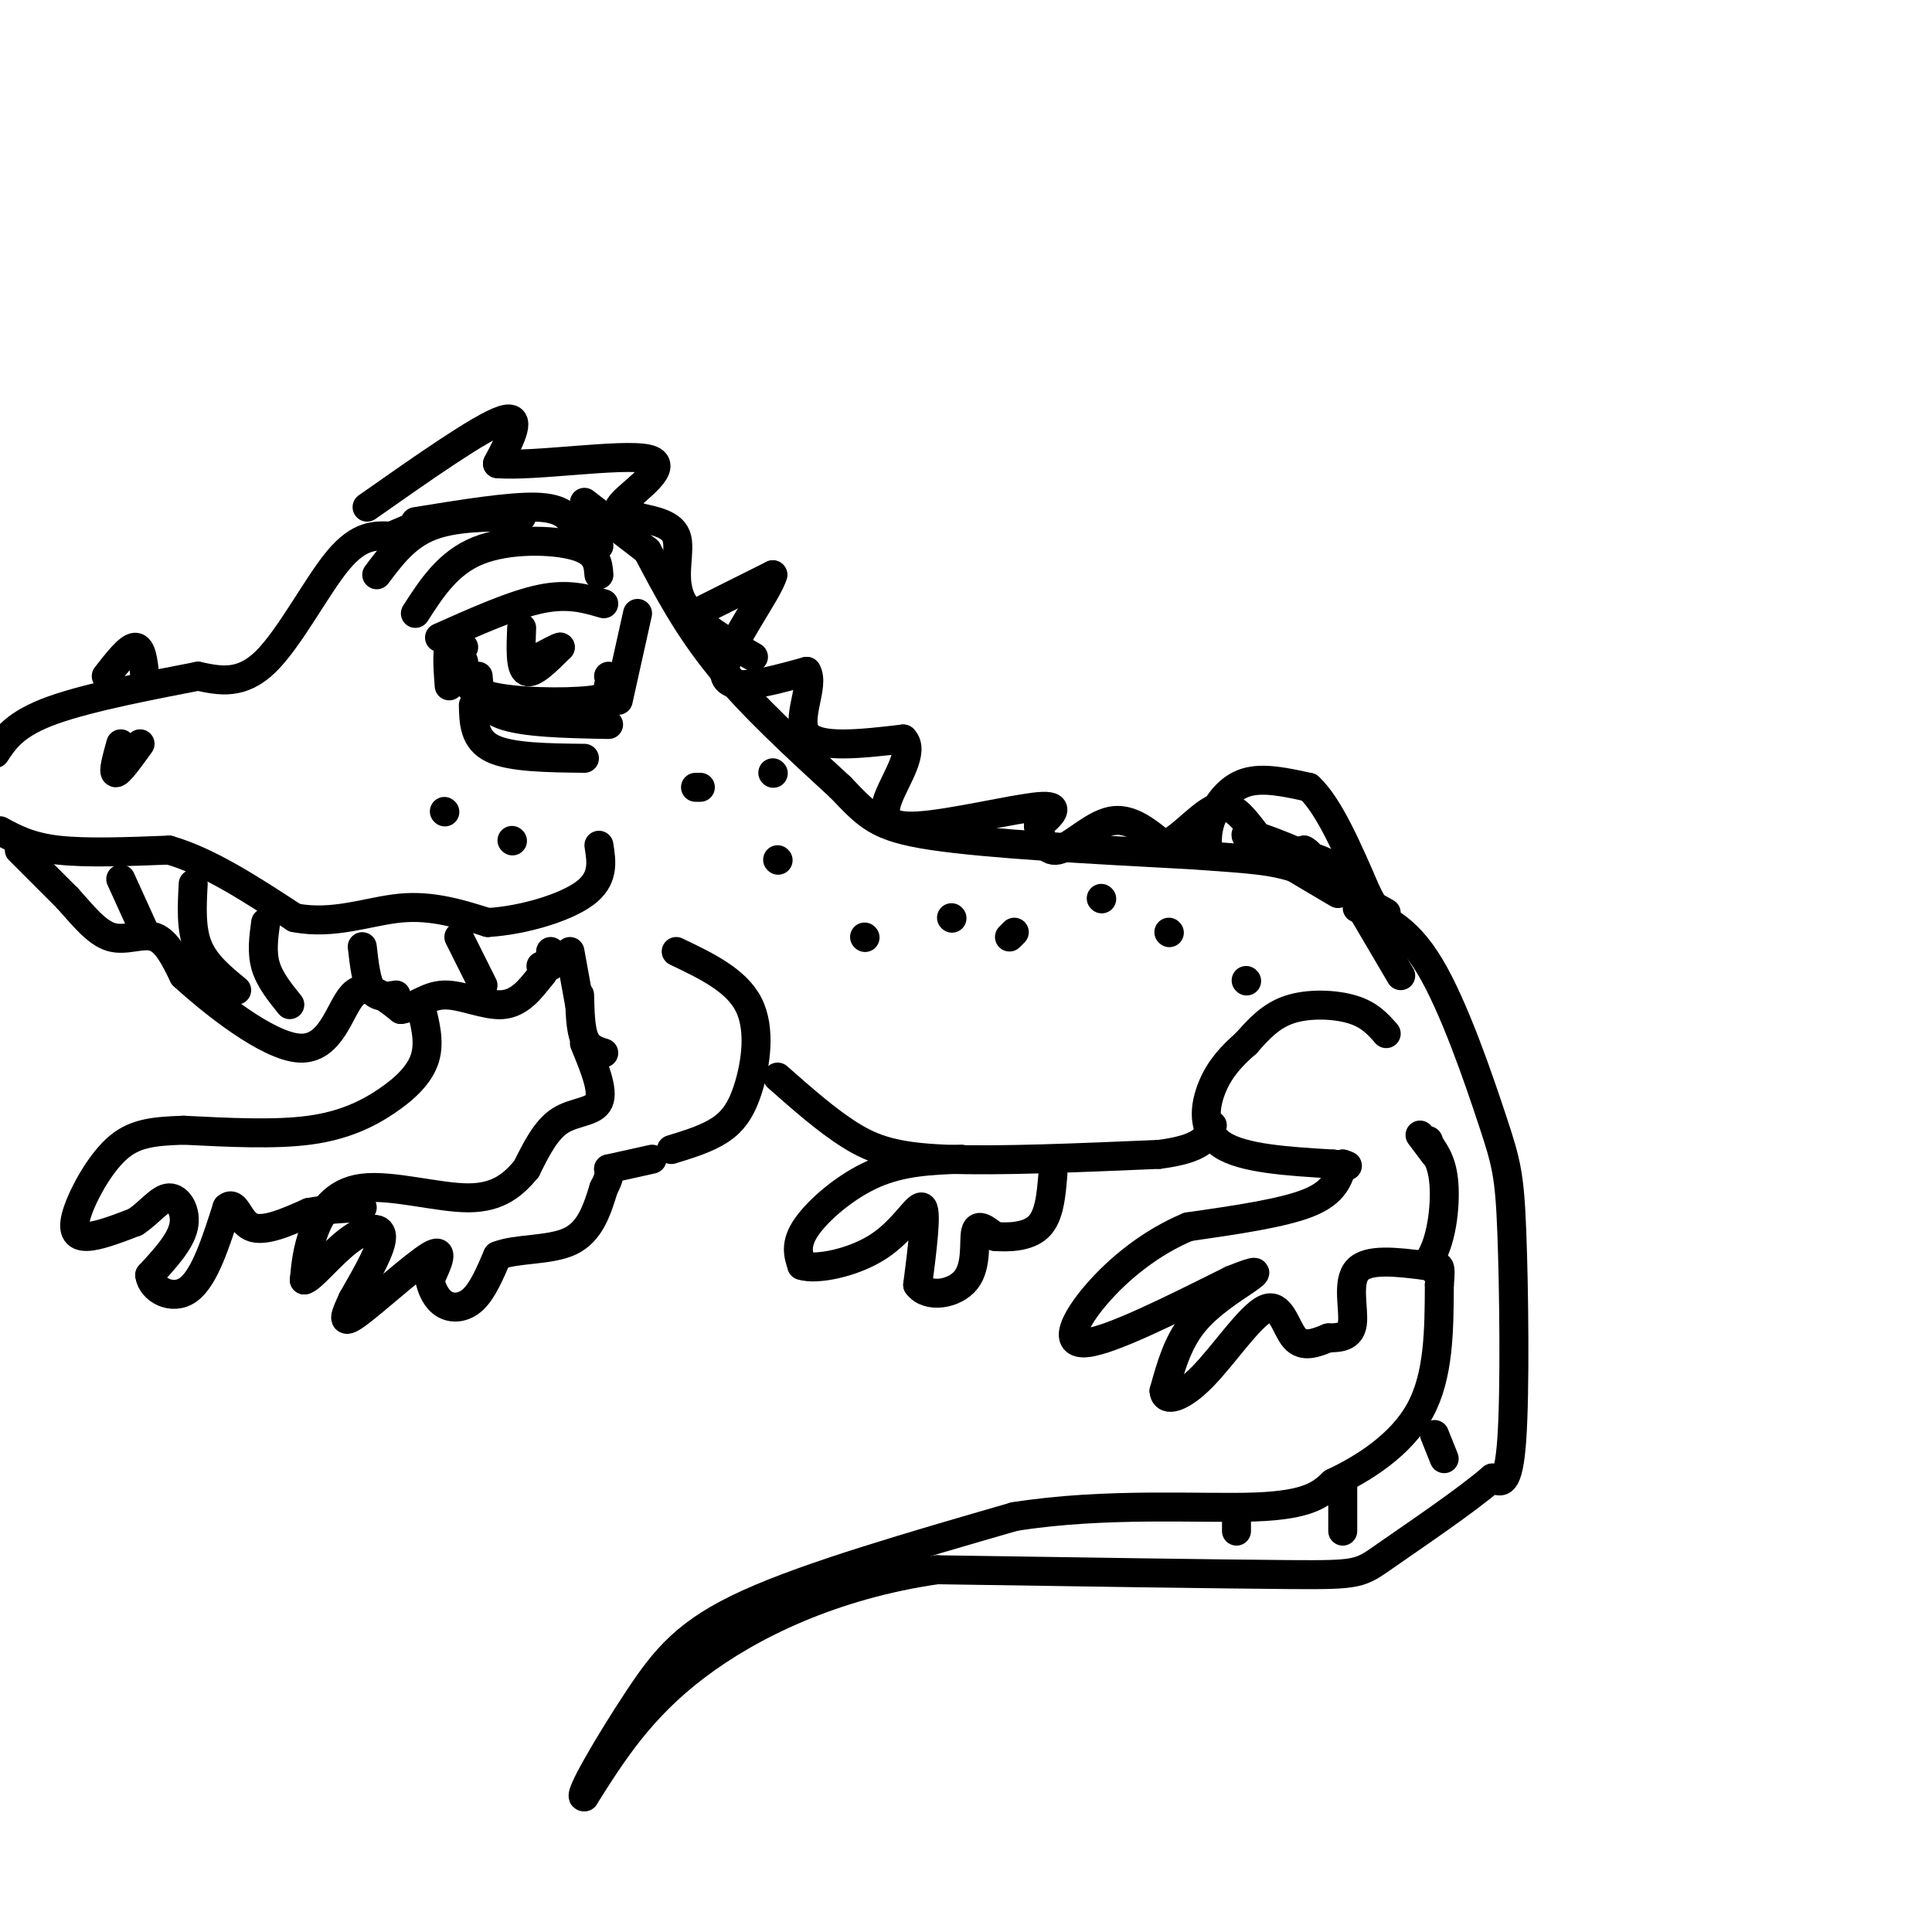 <svg viewBox='0 0 400 400' version='1.1' xmlns='http://www.w3.org/2000/svg' xmlns:xlink='http://www.w3.org/1999/xlink'><g fill='none' stroke='rgb(0,0,0)' stroke-width='6' stroke-linecap='round' stroke-linejoin='round'><path d='M86,127c3.378,-5.244 6.756,-10.489 13,-13c6.244,-2.511 15.356,-2.289 20,-1c4.644,1.289 4.822,3.644 5,6'/><path d='M91,132c7.667,-3.417 15.333,-6.833 21,-8c5.667,-1.167 9.333,-0.083 13,1'/><path d='M96,137c-0.133,2.778 -0.267,5.556 5,7c5.267,1.444 15.933,1.556 21,1c5.067,-0.556 4.533,-1.778 4,-3'/><path d='M126,142c0.667,-0.833 0.333,-1.417 0,-2'/><path d='M108,130c-0.167,4.167 -0.333,8.333 1,9c1.333,0.667 4.167,-2.167 7,-5'/><path d='M116,134c0.167,-0.333 -2.917,1.333 -6,3'/><path d='M110,137c-1.000,0.333 -0.500,-0.333 0,-1'/><path d='M99,140c0.250,3.167 0.500,6.333 5,8c4.500,1.667 13.250,1.833 22,2'/><path d='M98,146c0.083,3.583 0.167,7.167 4,9c3.833,1.833 11.417,1.917 19,2'/><path d='M81,111c-3.289,-0.156 -6.578,-0.311 -11,5c-4.422,5.311 -9.978,16.089 -15,21c-5.022,4.911 -9.511,3.956 -14,3'/><path d='M41,140c-8.311,1.622 -22.089,4.178 -30,7c-7.911,2.822 -9.956,5.911 -12,9'/><path d='M0,172c3.083,1.667 6.167,3.333 12,4c5.833,0.667 14.417,0.333 23,0'/><path d='M35,176c8.167,2.333 17.083,8.167 26,14'/><path d='M61,190c8.133,1.600 15.467,-1.400 22,-2c6.533,-0.600 12.267,1.200 18,3'/><path d='M101,191c7.111,-0.422 15.889,-2.978 20,-6c4.111,-3.022 3.556,-6.511 3,-10'/><path d='M86,108c9.750,-1.583 19.500,-3.167 25,-3c5.500,0.167 6.750,2.083 8,4'/><path d='M119,109c2.167,1.333 3.583,2.667 5,4'/><path d='M29,154c-2.167,3.000 -4.333,6.000 -5,6c-0.667,0.000 0.167,-3.000 1,-6'/><path d='M22,140c2.333,-3.000 4.667,-6.000 6,-6c1.333,0.000 1.667,3.000 2,6'/><path d='M30,140c0.333,1.000 0.167,0.500 0,0'/><path d='M81,111c0.000,0.000 7.000,-3.000 7,-3'/><path d='M121,104c0.000,0.000 13.000,10.000 13,10'/><path d='M134,114c4.167,7.917 8.333,15.833 15,24c6.667,8.167 15.833,16.583 25,25'/><path d='M174,163c5.711,5.933 7.489,8.267 19,10c11.511,1.733 32.756,2.867 54,4'/><path d='M247,177c12.489,0.889 16.711,1.111 22,3c5.289,1.889 11.644,5.444 18,9'/><path d='M4,176c0.000,0.000 10.000,10.000 10,10'/><path d='M14,186c3.119,3.452 5.917,7.083 9,8c3.083,0.917 6.452,-0.881 9,0c2.548,0.881 4.274,4.440 6,8'/><path d='M38,202c5.821,5.321 17.375,14.625 24,15c6.625,0.375 8.321,-8.179 11,-11c2.679,-2.821 6.339,0.089 10,3'/><path d='M83,209c2.964,-0.405 5.375,-2.917 9,-3c3.625,-0.083 8.464,2.262 12,2c3.536,-0.262 5.768,-3.131 8,-6'/><path d='M112,202c1.333,-1.333 0.667,-1.667 0,-2'/><path d='M118,197c0.000,0.000 2.000,11.000 2,11'/><path d='M120,206c0.083,3.500 0.167,7.000 1,9c0.833,2.000 2.417,2.500 4,3'/><path d='M140,197c6.220,2.970 12.440,5.940 15,11c2.560,5.060 1.458,12.208 0,17c-1.458,4.792 -3.274,7.226 -6,9c-2.726,1.774 -6.363,2.887 -10,4'/><path d='M121,216c2.000,4.844 4.000,9.689 3,12c-1.000,2.311 -5.000,2.089 -8,4c-3.000,1.911 -5.000,5.956 -7,10'/><path d='M109,242c-2.620,3.139 -5.671,5.986 -12,6c-6.329,0.014 -15.935,-2.804 -22,-2c-6.065,0.804 -8.590,5.230 -10,9c-1.410,3.770 -1.705,6.885 -2,10'/><path d='M63,265c1.238,-0.048 5.333,-5.167 9,-8c3.667,-2.833 6.905,-3.381 7,-1c0.095,2.381 -2.952,7.690 -6,13'/><path d='M73,269c-1.595,3.464 -2.583,5.625 1,3c3.583,-2.625 11.738,-10.036 15,-12c3.262,-1.964 1.631,1.518 0,5'/><path d='M89,265c0.381,1.857 1.333,4.000 3,5c1.667,1.000 4.048,0.857 6,-1c1.952,-1.857 3.476,-5.429 5,-9'/><path d='M103,260c3.800,-1.578 10.800,-1.022 15,-3c4.200,-1.978 5.600,-6.489 7,-11'/><path d='M125,246c1.333,-2.500 1.167,-3.250 1,-4'/><path d='M114,200c0.000,0.000 0.000,-3.000 0,-3'/><path d='M25,182c0.000,0.000 5.000,11.000 5,11'/><path d='M40,183c-0.250,4.667 -0.500,9.333 1,13c1.500,3.667 4.750,6.333 8,9'/><path d='M55,191c-0.417,3.083 -0.833,6.167 0,9c0.833,2.833 2.917,5.417 5,8'/><path d='M75,196c0.417,3.667 0.833,7.333 2,9c1.167,1.667 3.083,1.333 5,1'/><path d='M95,194c0.000,0.000 5.000,10.000 5,10'/><path d='M135,240c0.000,0.000 -9.000,2.000 -9,2'/><path d='M161,223c5.089,4.489 10.178,8.978 15,12c4.822,3.022 9.378,4.578 20,5c10.622,0.422 27.311,-0.289 44,-1'/><path d='M240,239c9.167,-1.167 10.083,-3.583 11,-6'/><path d='M146,126c0.000,0.000 14.000,-7.000 14,-7'/><path d='M160,119c-0.800,3.356 -9.800,15.244 -10,20c-0.200,4.756 8.400,2.378 17,0'/><path d='M167,139c1.756,2.844 -2.356,9.956 0,13c2.356,3.044 11.178,2.022 20,1'/><path d='M187,153c2.450,2.432 -1.426,8.013 -3,12c-1.574,3.987 -0.847,6.381 6,6c6.847,-0.381 19.813,-3.537 25,-4c5.187,-0.463 2.593,1.769 0,4'/><path d='M215,171c0.381,2.167 1.333,5.583 4,5c2.667,-0.583 7.048,-5.167 11,-6c3.952,-0.833 7.476,2.083 11,5'/><path d='M241,175c3.976,-1.500 8.417,-7.750 12,-8c3.583,-0.250 6.310,5.500 9,8c2.690,2.500 5.345,1.750 8,1'/><path d='M270,176c1.667,0.833 1.833,2.417 2,4'/><path d='M287,214c-1.711,-1.956 -3.422,-3.911 -7,-5c-3.578,-1.089 -9.022,-1.311 -13,0c-3.978,1.311 -6.489,4.156 -9,7'/><path d='M258,216c-2.821,2.452 -5.375,5.083 -7,9c-1.625,3.917 -2.321,9.119 2,12c4.321,2.881 13.661,3.440 23,4'/><path d='M276,241c4.167,0.667 3.083,0.333 2,0'/><path d='M278,241c-0.833,2.917 -1.667,5.833 -7,8c-5.333,2.167 -15.167,3.583 -25,5'/><path d='M246,254c-7.690,3.190 -14.417,8.667 -19,14c-4.583,5.333 -7.024,10.524 -2,10c5.024,-0.524 17.512,-6.762 30,-13'/><path d='M255,265c5.905,-2.381 5.667,-1.833 3,0c-2.667,1.833 -7.762,4.952 -11,9c-3.238,4.048 -4.619,9.024 -6,14'/><path d='M241,288c0.169,2.431 3.592,1.507 8,-3c4.408,-4.507 9.802,-12.598 13,-14c3.198,-1.402 4.199,3.885 6,6c1.801,2.115 4.400,1.057 7,0'/><path d='M275,277c2.321,-0.036 4.625,-0.125 5,-3c0.375,-2.875 -1.179,-8.536 1,-11c2.179,-2.464 8.089,-1.732 14,-1'/><path d='M295,262c3.200,-3.311 4.200,-11.089 4,-16c-0.200,-4.911 -1.600,-6.956 -3,-9'/><path d='M296,237c-0.500,-1.500 -0.250,-0.750 0,0'/><path d='M281,188c4.982,1.815 9.965,3.630 15,12c5.035,8.370 10.123,23.295 13,32c2.877,8.705 3.544,11.190 4,23c0.456,11.810 0.702,32.946 0,43c-0.702,10.054 -2.351,9.027 -4,8'/><path d='M309,306c-5.274,4.607 -16.458,12.125 -22,16c-5.542,3.875 -5.440,4.107 -20,4c-14.560,-0.107 -43.780,-0.554 -73,-1'/><path d='M194,325c-21.444,3.089 -38.556,11.311 -50,20c-11.444,8.689 -17.222,17.844 -23,27'/><path d='M121,372c-1.786,0.631 5.250,-11.292 11,-20c5.750,-8.708 10.214,-14.202 23,-20c12.786,-5.798 33.893,-11.899 55,-18'/><path d='M210,314c18.956,-3.022 38.844,-1.578 50,-2c11.156,-0.422 13.578,-2.711 16,-5'/><path d='M276,307c6.311,-2.956 14.089,-7.844 18,-15c3.911,-7.156 3.956,-16.578 4,-26'/><path d='M298,266c0.500,-4.833 -0.250,-3.917 -1,-3'/><path d='M297,239c0.000,0.000 -3.000,-4.000 -3,-4'/><path d='M297,297c0.000,0.000 2.000,5.000 2,5'/><path d='M278,307c0.000,0.000 0.000,10.000 0,10'/><path d='M256,314c0.000,0.000 0.000,3.000 0,3'/><path d='M144,163c0.000,0.000 1.000,0.000 1,0'/><path d='M161,178c0.000,0.000 0.100,0.100 0.1,0.1'/><path d='M160,160c0.000,0.000 0.100,0.100 0.1,0.1'/><path d='M179,194c0.000,0.000 0.100,0.100 0.1,0.1'/><path d='M197,190c0.000,0.000 0.100,0.100 0.1,0.1'/><path d='M242,193c0.000,0.000 0.100,0.100 0.1,0.1'/><path d='M258,203c0.000,0.000 0.100,0.100 0.1,0.1'/><path d='M92,168c0.000,0.000 0.100,0.100 0.1,0.1'/><path d='M106,174c0.000,0.000 0.100,0.100 0.1,0.1'/><path d='M228,186c0.000,0.000 0.100,0.100 0.1,0.1'/><path d='M210,193c0.000,0.000 -1.000,1.000 -1,1'/><path d='M87,208c1.006,3.810 2.012,7.619 1,11c-1.012,3.381 -4.042,6.333 -8,9c-3.958,2.667 -8.845,5.048 -16,6c-7.155,0.952 -16.577,0.476 -26,0'/><path d='M38,234c-6.708,0.207 -10.478,0.726 -14,4c-3.522,3.274 -6.794,9.305 -8,13c-1.206,3.695 -0.344,5.056 2,5c2.344,-0.056 6.172,-1.528 10,-3'/><path d='M28,253c2.869,-1.833 5.042,-4.917 7,-5c1.958,-0.083 3.702,2.833 3,6c-0.702,3.167 -3.851,6.583 -7,10'/><path d='M31,264c0.333,2.978 4.667,5.422 8,3c3.333,-2.422 5.667,-9.711 8,-17'/><path d='M47,250c1.822,-1.622 2.378,2.822 5,4c2.622,1.178 7.311,-0.911 12,-3'/><path d='M64,251c3.833,-0.667 7.417,-0.833 11,-1'/><path d='M199,240c-6.067,0.222 -12.133,0.444 -18,3c-5.867,2.556 -11.533,7.444 -14,11c-2.467,3.556 -1.733,5.778 -1,8'/><path d='M166,262c2.917,1.000 10.708,-0.500 16,-4c5.292,-3.500 8.083,-9.000 9,-8c0.917,1.000 -0.042,8.500 -1,16'/><path d='M190,266c2.036,2.857 7.625,2.000 10,-1c2.375,-3.000 1.536,-8.143 2,-10c0.464,-1.857 2.232,-0.429 4,1'/><path d='M206,256c2.489,0.200 6.711,0.200 9,-2c2.289,-2.200 2.644,-6.600 3,-11'/><path d='M250,176c-0.067,-2.156 -0.133,-4.311 1,-7c1.133,-2.689 3.467,-5.911 7,-7c3.533,-1.089 8.267,-0.044 13,1'/><path d='M271,163c4.167,3.833 8.083,12.917 12,22'/><path d='M283,185c3.131,5.810 4.958,9.333 4,8c-0.958,-1.333 -4.702,-7.524 -8,-11c-3.298,-3.476 -6.149,-4.238 -9,-5'/><path d='M270,177c-4.911,-2.200 -12.689,-5.200 -12,-4c0.689,1.200 9.844,6.600 19,12'/><path d='M280,185c0.000,0.000 10.000,17.000 10,17'/><path d='M96,134c-1.250,-0.667 -2.500,-1.333 -3,0c-0.500,1.333 -0.250,4.667 0,8'/><path d='M128,145c0.000,0.000 4.000,-18.000 4,-18'/><path d='M78,119c3.000,-4.000 6.000,-8.000 11,-10c5.000,-2.000 12.000,-2.000 19,-2'/><path d='M76,105c11.750,-8.250 23.500,-16.500 28,-18c4.500,-1.500 1.750,3.750 -1,9'/><path d='M103,96c7.190,0.667 25.667,-2.167 31,-1c5.333,1.167 -2.476,6.333 -5,9c-2.524,2.667 0.238,2.833 3,3'/><path d='M132,107c2.393,0.738 6.875,1.083 8,4c1.125,2.917 -1.107,8.405 1,13c2.107,4.595 8.554,8.298 15,12'/></g>
</svg>